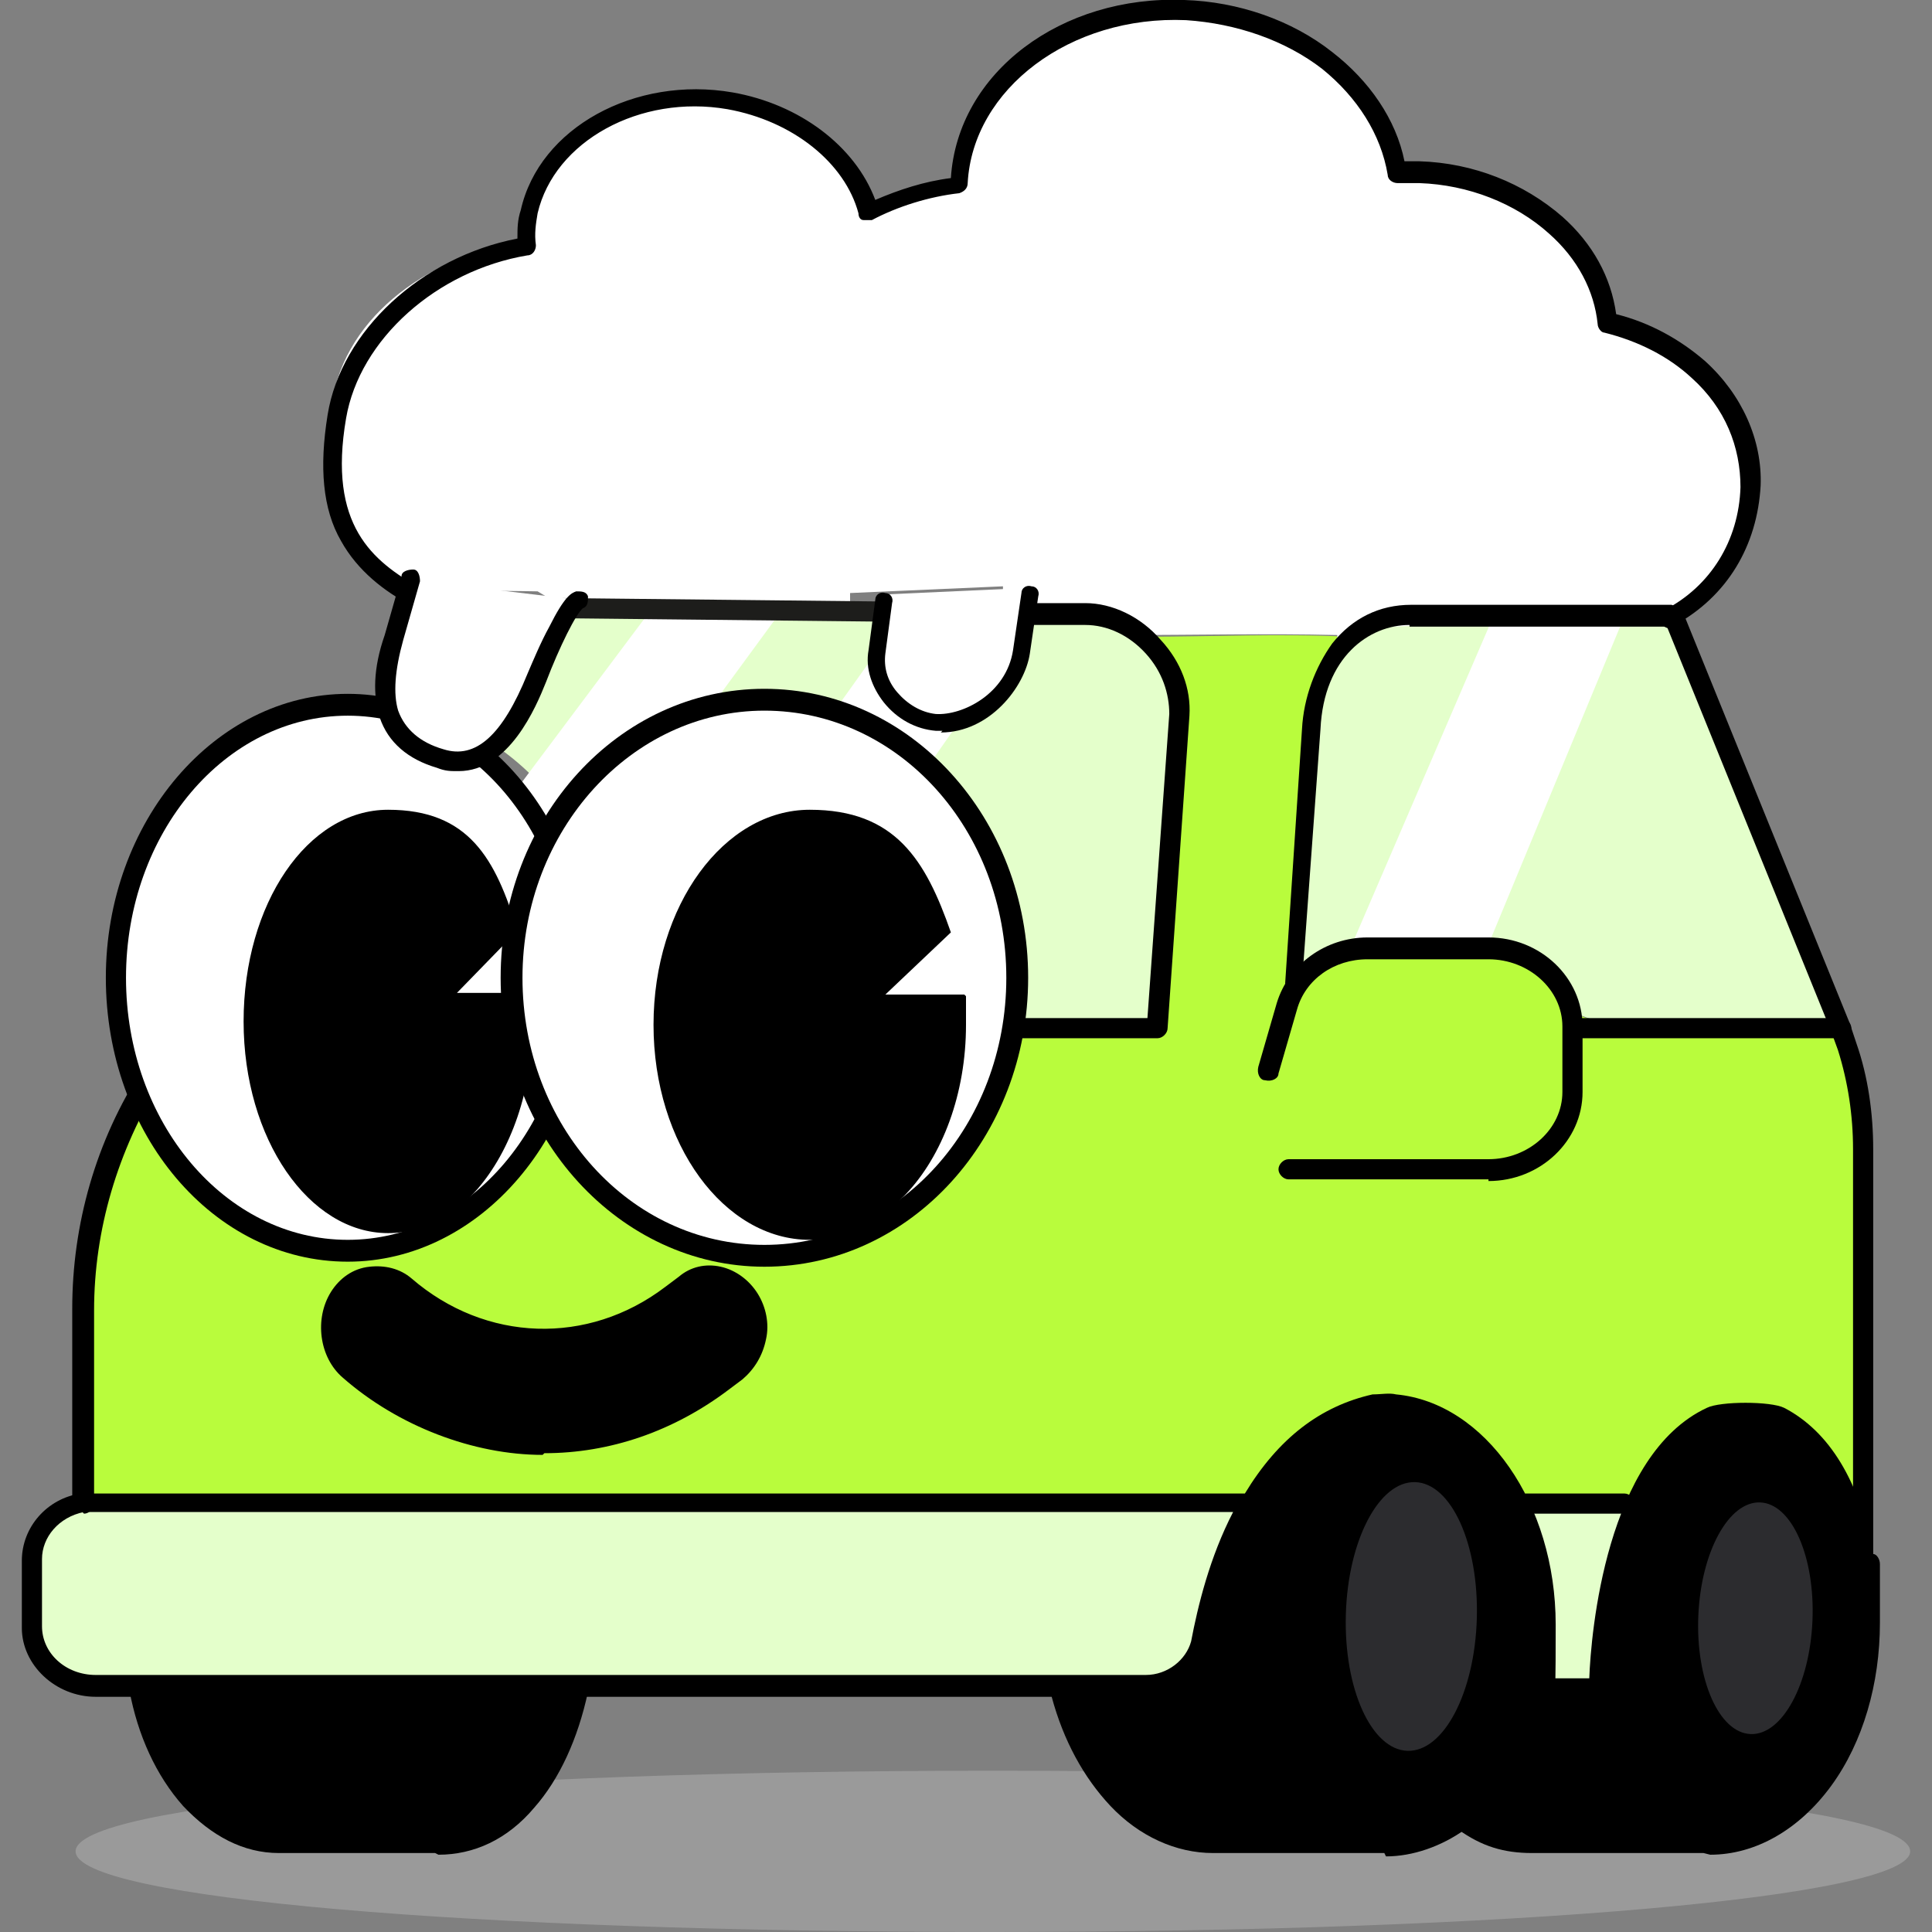<?xml version="1.0" encoding="UTF-8"?>
<svg id="Layer_1" xmlns="http://www.w3.org/2000/svg" version="1.1" viewBox="0 0 115 115">
  <rect x="0" y="0" width="115" height="115" fill="#808080" stroke="none"/>
  <!-- Generator: Adobe Illustrator 29.2.0, SVG Export Plug-In . SVG Version: 2.1.0 Build 108)  -->
  <defs>
    <style>
      .st0 {
        fill: #b9fc3c;
      }

      .st1 {
        fill: #9a9a9a;
      }

      .st2 {
        fill: #1d1d1b;
      }

      .st3 {
        fill: #2c2c2f;
      }

      .st4 {
        fill: #e4ffcb;
      }

      .st5 {
        fill: #fff;
      }
    </style>
  </defs>
  <path class="st1" d="M113.7,110.2c0,2.7-23.6,4.8-54.6,4.8s-54.6-2-54.6-4.8,23.6-4.8,54.6-4.8,54.6,2,54.6,4.8Z"/>
  <path class="st4" d="M64.6,36.5c3,0,5.8,3,5.6,6l-1.3,18.6h-8.9c.1-1,.2-2,.2-3,0-9.2-6.6-16.6-14.7-16.6s-9.3,2.7-12,6.9c-1-1.5-2.3-2.8-3.7-3.8,1.3-1.9,1.7-1.8,1.7-3.9l1.6-4.5,19,.2h8.8c0,0,3.6.1,3.6.1h0Z"/>
  <path class="st4" d="M83.7,37.2c-2.4.1-4.4,1.6-5.1,4.1-1.2,5.6-2,11.1-1.3,16.8,3.5-3.6,9.5-2,14-1.2,1.6.4,2,3.2,2.7,3.5,4.8,1.9,10.3,1.4,15.6.8h0c0,0-9.8-24.1-9.8-24.1-5.3.3-10.8-.2-16.1.1h0Z"/>
  <polygon class="st5" points="28.6 60.8 20.4 60.8 38.9 36.1 46.7 36.1 28.6 60.8"/>
  <polygon class="st5" points="44.6 60.8 36.5 60.8 54.1 36.1 61.9 36.1 44.6 60.8"/>
  <polygon class="st5" points="86.7 60.8 78.5 60.8 88.8 36.9 96.6 36.9 86.7 60.8"/>
  <path d="M8.2,100.4h26c-1.1,5.4-4.4,9.3-8.3,9.3h-9.3c-3.9,0-7.2-3.9-8.3-9.3h0Z"/>
  <path d="M110.8,95c0,.5,0,1,0,1.6,0,7.3-4.3,13.1-9.5,13.1h-10.2c-1.6,0-3.1-.5-4.4-1.5,2.2-1.6,4-4.4,4.7-7.8h3.3s.2-13.2,6.7-16.2c.6-.3,3.4-.3,4,0,3.3,1.7,4.8,5.8,5.3,10.7h0Z"/>
  <path d="M91.5,100.4c-.8,3.4-2.5,6.2-4.7,7.8-1.3.9-2.8,1.5-4.4,1.5h-10.2c-4.3,0-7.9-3.9-9.1-9.2h0c0,0,5,0,5,0,1.6,0,3-1.1,3.3-2.6.4-2.2,1.3-5.4,2.9-8.3,1.6-2.9,4-5.3,7.4-6,.4,0,.8-.1,1.3,0,5,.4,9,6.1,9,13.1s-.1,2.6-.4,3.8h0Z"/>
  <path class="st0" d="M109.9,62.3l-.4-1.1c-5.3.6-10.8,1.1-15.6-.8-.7-.3-1.1-3.1-2.7-3.5-4.5-.8-10.5-2.4-14,1.2-.7-5.7.1-11.2,1.3-16.8.4-1.4.5-2.8,1.7-3.4-4-.2-8.1,0-12.1,0,1.1,1,2.2,3,2,4.6l-1.3,18.6h-8.9c-.6,4-2.5,7.5-5.2,9.9-.7.7-1.5,1.3-2.4,1.8-2.1,1.2-4.4,1.9-6.9,1.9-4.9,0-10.5-3.5-13.2-7.7-2.1,3.1-4,6.1-7.5,6.9-.9.2-1.7.3-2.6.3-6.1,0-11.3-4.3-13.3-10.4-2.7,4.2-4.1,9.1-4.1,14v11.6c.2,0,.5,0,.8,0h68.4l.3.2c1.6-2.9,4-5.3,7.4-6,.4,0,.8-.1,1.3,0,5,.4,9,6.1,9,13.1s-.1,2.6-.4,3.8h3.3s.2-13.2,6.7-16.2c.6-.3,3.4-.3,4,0,3.3,1.7,4.8,5.8,5.3,10.7h0v-26.6c0-2.1-.3-4.1-1-6.1h0Z"/>
  <path class="st5" d="M79.6,38c1.1-.5,2.3-.7,3.4-.7,5.5-.3,11.1.2,16.6-.1v-.4h-.2c3.1-1.6,4.7-4.5,4.8-7.8.1-2.6-1-5-3.1-7-1.5-1.4-3.4-2.3-5.5-2.8-.2-2.1-1.3-4.2-3.1-5.8-2.1-1.9-5-3-8.1-3.2-.5,0-.9,0-1.4,0-.8-5.2-6.1-9.4-12.6-9.6-7.2-.3-13.3,4.3-13.6,10.2-1.9.2-3.8.8-5.4,1.6-.9-3.2-4.1-5.9-8.3-6.6-5.5-.9-10.9,2-11.9,6.6-.2.7-.2,1.4-.2,2-5.7.9-10.8,4.7-11.3,10.1-.6,6.6,1.5,8.9,4.6,10.7h1.7c0-.1,6,0,6,0l1.5.9,17.1.2v-1l9.1-.4v1.5h3.7c1.4,0,2.7.6,3.7,1.4,4.2,0,8.3-.1,12.5,0h0Z"/>
  <path class="st4" d="M34.2,100.4H5.6c-2.1,0-3.8-1.6-3.8-3.5v-4c0-1.7,1.3-3.1,3-3.4.2,0,.5,0,.8,0h68.4l.3.2c-1.6,2.9-2.4,6.1-2.9,8.3-.3,1.5-1.7,2.6-3.3,2.6h-34Z"/>
  <path class="st4" d="M91.5,100.4c-.5,0,.9-4.2.9-6.1,0,0-1.8-4.9-1.8-4.9h6.4s-1.6,6.2-1.7,8.4c0,1.5-.4,2.6-.7,2.6h-3,0Z"/>
  <polygon class="st5" points="61.1 35 61.1 36.5 52.3 36.4 52.3 35.4 61.1 35"/>
  <path d="M54.8,71.1c-.7.7-1.5,1.3-2.4,1.8.8-.5,1.6-1.1,2.4-1.8Z"/>
  <path d="M44.5,77.4c.4.7.5,1.5.4,2.3s-.5,1.5-1.1,1.9l-.8.6c-3.1,2.4-6.8,3.7-10.6,3.7s-8.1-1.5-11.5-4.4c-1.2-1-1.4-2.9-.5-4.3.9-1.3,2.6-1.6,3.7-.6,4.7,4,11.1,4.2,15.9.5l.8-.6c1.2-.9,2.9-.6,3.7.8h0Z"/>
  <path class="st5" d="M31.7,55.5l-.7.7c0-.6.2-1.3.3-1.9.2.4.3.8.5,1.2h0Z"/>
  <path class="st5" d="M27.8,59.2l3.1-3c0,.7-.1,1.3-.1,2s0,.7,0,1h-3c0,0,0,0,0,0Z"/>
  <path d="M4.9,90c-.3,0-.6-.3-.6-.6v-11.5c0-5,1.4-10,4.2-14.3.2-.3.6-.4.9-.2.3.2.4.6.2.9-2.6,4.2-4,8.9-4,13.7v11.5c0,.3-.3.6-.6.6Z"/>
  <path class="st2" d="M24.2,43c-.1,0-.3,0-.4-.1-.3-.2-.3-.6-.1-.9l.7-1c.2-.3.6-.3.9-.1.3.2.3.6.1.9l-.7,1c-.1.2-.3.3-.5.3Z"/>
  <path d="M110.9,95.6c-.3,0-.6-.3-.6-.6v-26.6c0-2-.3-4-.9-5.9l-.4-1.1-9.9-24.4c-.1-.3,0-.7.3-.8.3-.1.7,0,.8.3l9.9,24.4s0,0,0,0l.4,1.2c.7,2,1,4.2,1,6.3v26.6c0,.3-.3.6-.6.6Z"/>
  <path class="st2" d="M52.3,37h0l-18.8-.2c-.3,0-.6-.3-.6-.6s.3-.6.6-.6l18.8.2c.3,0,.6.3.6.6,0,.3-.3.6-.6.6Z"/>
  <path d="M68.9,61.8h-8.9c-.3,0-.6-.3-.6-.6s.3-.6.6-.6h8.3l1.3-18.1c0-1.2-.4-2.5-1.4-3.6-1-1.1-2.3-1.7-3.6-1.7h-3.6c-.3,0-.6-.3-.6-.7,0-.3.3-.6.6-.6h3.6c1.6,0,3.3.8,4.5,2.2,1.2,1.3,1.8,2.9,1.7,4.5l-1.3,18.6c0,.3-.3.6-.6.6Z"/>
  <path d="M77.1,59.2s0,0,0,0c-.3,0-.6-.3-.6-.7l1-15.1c.1-1.9.8-3.7,1.8-5.1,1.2-1.5,2.8-2.3,4.7-2.3s0,0,0,0h15.5c.3.1.6.4.6.7s-.3.6-.6.6h-15.6c0-.1,0-.1,0-.1-2.4,0-5.1,1.9-5.3,6.2l-1.1,15.1c0,.3-.3.6-.6.6Z"/>
  <path d="M109.6,61.8h-15.6c-.3,0-.6-.3-.6-.6s.3-.6.6-.6h15.6c.3,0,.6.3.6.6s-.3.6-.6.6Z"/>
  <path d="M88.6,70.2h-11.9c-.3,0-.6-.3-.6-.6s.3-.6.6-.6h11.9c2.4,0,4.4-1.8,4.4-4v-3.9c0-2.2-2-4-4.4-4h-7.2c-2,0-3.7,1.2-4.2,3l-1.1,3.8c0,.3-.4.5-.8.4-.3,0-.5-.4-.4-.8l1.1-3.8c.7-2.3,2.9-3.9,5.4-3.9h7.2c3.1,0,5.6,2.4,5.6,5.3v3.9c0,2.9-2.5,5.3-5.6,5.3Z"/>
  <path d="M82.4,110.3h-10.2c-2.2,0-4.4-1-6.1-2.8-1.6-1.7-2.8-3.9-3.5-6.5H5.7c-2.4,0-4.4-1.9-4.4-4.1v-4c0-2,1.5-3.7,3.5-4,.2,0,.5,0,.9,0h68.4s0,0,0,0c2-3.3,4.5-5.2,7.6-5.9.5,0,1-.1,1.4,0,5.3.5,9.5,6.5,9.5,13.7s-.1,2.7-.4,4c-.8,3.5-2.6,6.5-5,8.2-1.4,1-3.1,1.6-4.7,1.6ZM64,101c.6,2.2,1.7,4.2,3.1,5.6,1.5,1.6,3.3,2.4,5.2,2.4h10.2c1.4,0,2.8-.5,4-1.4,2.1-1.5,3.8-4.2,4.5-7.4.3-1.2.4-2.5.4-3.7,0-6.6-3.7-12.1-8.4-12.5-.3,0-.7,0-1.1,0-2.8.6-5.2,2.5-7,5.7-1.6,2.8-2.4,5.9-2.8,8.1-.4,1.8-2,3.1-3.9,3.1h-4.2ZM5.7,90c-.2,0-.4,0-.7,0-1.5.3-2.5,1.5-2.5,2.8v4c0,1.6,1.4,2.9,3.2,2.9h62.5c1.3,0,2.4-.9,2.7-2,.4-2.1,1.1-5,2.5-7.7H5.7Z"/>
  <path d="M25.9,110.3h-9.3c-2.1,0-4-1-5.7-2.8-1.6-1.8-2.7-4.2-3.2-6.9,0,0,0,0,0,0,0,0,0-.1,0-.2,0-.3.3-.6.6-.6s.6.2.6.6c0,0,0,0,0,.1.5,2.5,1.6,4.8,3,6.3,1.4,1.6,3.1,2.4,4.8,2.4h9.3c1.7,0,3.4-.8,4.8-2.4,1.4-1.6,2.4-3.8,3-6.3,0-.3.3-.6.6-.6s.6.3.6.6h0c0,0,0,.1,0,.2-.6,2.8-1.7,5.2-3.2,6.9-1.6,1.9-3.6,2.8-5.7,2.8ZM7.6,100.4h0s0,0,0,0ZM8.8,100.2h0s0,0,0,0Z"/>
  <path d="M101.4,110.3h-10.2c-1.7,0-3-.4-4.4-1.4-.3-.2-.3-.6-.1-.9.2-.3.6-.3.9-.1,1.2.8,2.2,1.2,3.7,1.2h10.2c4.9,0,8.9-5.6,8.9-12.5s0-.8,0-1.3c0,0,0-.2,0-.2-.3-3.7-1.4-8.4-4.9-10.2-.5-.2-3-.2-3.4,0-6,2.8-6.3,15.5-6.3,15.6,0,.3-.3.6-.6.6h-3.1c-.3,0-.6-.3-.6-.6s.3-.6.6-.6h2.5c.1-2.7,1-13.3,7-16.1.8-.4,3.8-.4,4.6,0,2.7,1.4,4.5,4.4,5.3,8.7.2,0,.4.3.4.6,0,0,0,0,0,.1,0,.1,0,.3,0,.6,0,.5,0,1.4,0,2.8,0,3.6-1,7.1-2.9,9.7-1.9,2.6-4.5,4.1-7.2,4.1Z"/>
  <path d="M32.3,86.6c-4.1,0-8.6-1.7-11.9-4.6-1.4-1.2-1.7-3.5-.7-5.1.5-.8,1.3-1.4,2.3-1.5.9-.1,1.8.1,2.5.7,4.4,3.8,10.5,4,15.1.5l.8-.6c.7-.6,1.6-.8,2.5-.6.9.2,1.7.8,2.2,1.6.5.8.7,1.8.5,2.7h0c-.2,1-.7,1.8-1.4,2.4l-.8.6c-3.3,2.5-7.1,3.8-11,3.8ZM22.4,76.7c0,0-.2,0-.2,0-.5,0-1,.4-1.3.9-.7,1.1-.5,2.6.4,3.4,3.1,2.6,7.2,4.2,11.1,4.2s7.2-1.2,10.2-3.6l.8-.6c.5-.4.8-.9.9-1.5h0c.1-.7,0-1.3-.3-1.8-.3-.5-.8-.9-1.3-1-.5,0-1,0-1.4.3l-.8.6c-5.1,3.9-11.9,3.7-16.8-.5-.3-.3-.7-.4-1.2-.4Z"/>
  <path d="M99.4,37.4c-.2,0-.4-.1-.5-.3-.2-.3,0-.6.2-.8,2.7-1.4,4.4-4.1,4.5-7.3,0-2.4-.9-4.7-2.9-6.5-1.4-1.3-3.2-2.2-5.2-2.7-.2,0-.4-.3-.4-.5-.2-2-1.2-3.9-2.9-5.4-2-1.8-4.8-2.9-7.7-3-.5,0-.9,0-1.3,0-.3,0-.6-.2-.6-.5-.4-2.4-1.8-4.6-3.9-6.3-2.2-1.7-5.1-2.7-8.1-2.9-6.9-.3-12.7,4.1-13,9.7,0,.3-.2.5-.5.6-1.8.2-3.7.8-5.2,1.6-.2,0-.3,0-.5,0-.2,0-.3-.2-.3-.4-.8-3-3.9-5.5-7.8-6.2-5.2-.9-10.3,1.9-11.3,6.2-.1.6-.2,1.2-.1,1.9,0,.3-.2.6-.5.6-5.4.9-10,5-10.8,9.7-1.1,6.4,1.6,8.5,4.4,10.1.3.2.4.5.2.8-.2.3-.5.4-.8.2-1.5-.8-3.1-2-4.1-3.8-1.1-1.9-1.3-4.4-.8-7.5.8-5,5.6-9.4,11.3-10.5,0-.6,0-1.1.2-1.7,1.1-4.9,6.8-8,12.6-7,4,.7,7.3,3.2,8.5,6.4,1.4-.6,2.9-1.1,4.5-1.3C57,4.3,63.2-.3,70.5,0c3.2.1,6.4,1.2,8.8,3.1,2.2,1.7,3.8,4,4.3,6.5.3,0,.6,0,.9,0,3.2.1,6.2,1.3,8.5,3.3,1.8,1.6,2.9,3.6,3.2,5.8,2,.5,3.8,1.5,5.3,2.8,2.2,2,3.4,4.7,3.3,7.4-.2,3.6-2,6.6-5.1,8.3,0,0-.2,0-.3,0Z"/>
  <g>
    <g>
      <ellipse class="st5" cx="20.7" cy="58.2" rx="13.8" ry="16.3"/>
      <path d="M20.7,75.1c-8,0-14.4-7.6-14.4-16.9s6.5-16.9,14.4-16.9,14.4,7.6,14.4,16.9-6.5,16.9-14.4,16.9ZM20.7,42.6c-7.3,0-13.2,7-13.2,15.6s5.9,15.6,13.2,15.6,13.2-7,13.2-15.6-5.9-15.6-13.2-15.6Z"/>
    </g>
    <path d="M31.7,59.3c0,.5,0,1.1,0,1.6,0,4-1.3,7.6-3.3,9.9-.6.7-1.3,1.2-2.1,1.7-1,.6-2.1.9-3.2.9-4.7,0-8.6-5.6-8.6-12.6s3.8-12.6,8.6-12.6,6.4,2.9,7.7,7.2l-3.6,3.7h4.4c0,0,0,0,0,0h0Z"/>
  </g>
  <path d="M96.7,90.1h-5.9c-.3,0-.6-.3-.6-.6s.3-.6.6-.6h5.9c.3,0,.6.3.6.6s-.3.6-.6.6Z"/>
  <g>
    <g>
      <ellipse class="st5" cx="45.5" cy="58.2" rx="15" ry="16.6"/>
      <path d="M45.5,75.4c-8.6,0-15.7-7.7-15.7-17.2s7-17.2,15.7-17.2,15.7,7.7,15.7,17.2-7,17.2-15.7,17.2ZM45.5,42.3c-7.9,0-14.4,7.1-14.4,15.9s6.4,15.9,14.4,15.9,14.4-7.1,14.4-15.9-6.4-15.9-14.4-15.9Z"/>
    </g>
    <path d="M57.5,59.3c0,.6,0,1.1,0,1.7,0,4.1-1.4,7.8-3.6,10.1-.7.7-1.4,1.3-2.2,1.8-1.1.6-2.2.9-3.5.9-5.1,0-9.3-5.7-9.3-12.8s4.2-12.8,9.3-12.8,6.9,3,8.4,7.3l-3.9,3.7h4.7c0,0,0,0,0,0h0Z"/>
  </g>
  <ellipse class="st3" cx="104.4" cy="96.3" rx="6.9" ry="3.4" transform="translate(3.9 196.6) rotate(-87.6)"/>
  <ellipse class="st3" cx="84" cy="96.2" rx="8" ry="3.9" transform="translate(-14.5 177.5) rotate(-88.4)"/>
  <g>
    <path class="st5" d="M24.4,34.5l-1,3.5c-1.1,3.6-.5,6.2,2.8,7.2,2.8.8,4.4-1.8,5.7-4.8.6-1.4,1.9-4.5,2.5-4.7"/>
    <path d="M27.2,45.9c-.4,0-.7,0-1.2-.2-1.7-.5-2.9-1.5-3.4-3-.4-1.3-.4-2.9.3-4.9l1-3.5c0-.3.4-.4.7-.4.3,0,.4.4.4.7l-1,3.5s0,0,0,0c-.5,1.8-.6,3.2-.3,4.2.4,1.1,1.3,1.9,2.7,2.3,1.9.6,3.5-.8,5-4.5.3-.7.8-1.9,1.3-2.8.9-1.8,1.3-2,1.6-2.1.3,0,.6,0,.7.3,0,.3,0,.6-.3.7-.4.3-1.4,2.3-2.2,4.4-.6,1.5-2.2,5.3-5.2,5.3ZM34.5,36.2s0,0,0,0c0,0,0,0,0,0ZM34.6,36.2h0Z"/>
  </g>
  <g>
    <path class="st5" d="M61.3,35.4l-.5,3.4c-.3,2-2.4,4.4-5.1,4.2-2.2-.2-3.8-2.2-3.5-4.2l.4-3"/>
    <path d="M56.1,43.5c-.1,0-.3,0-.4,0-1.2-.1-2.3-.7-3.1-1.7-.7-.9-1.1-2-.9-3.1l.4-3c0-.3.3-.5.6-.4.3,0,.5.3.4.6l-.4,3c-.1.8.1,1.6.7,2.3.6.7,1.4,1.2,2.3,1.3,1.6.1,4.2-1.2,4.6-3.8l.5-3.4c0-.3.3-.5.6-.4.3,0,.5.3.4.6l-.5,3.4c-.3,2-2.4,4.7-5.3,4.7Z"/>
  </g>
</svg>